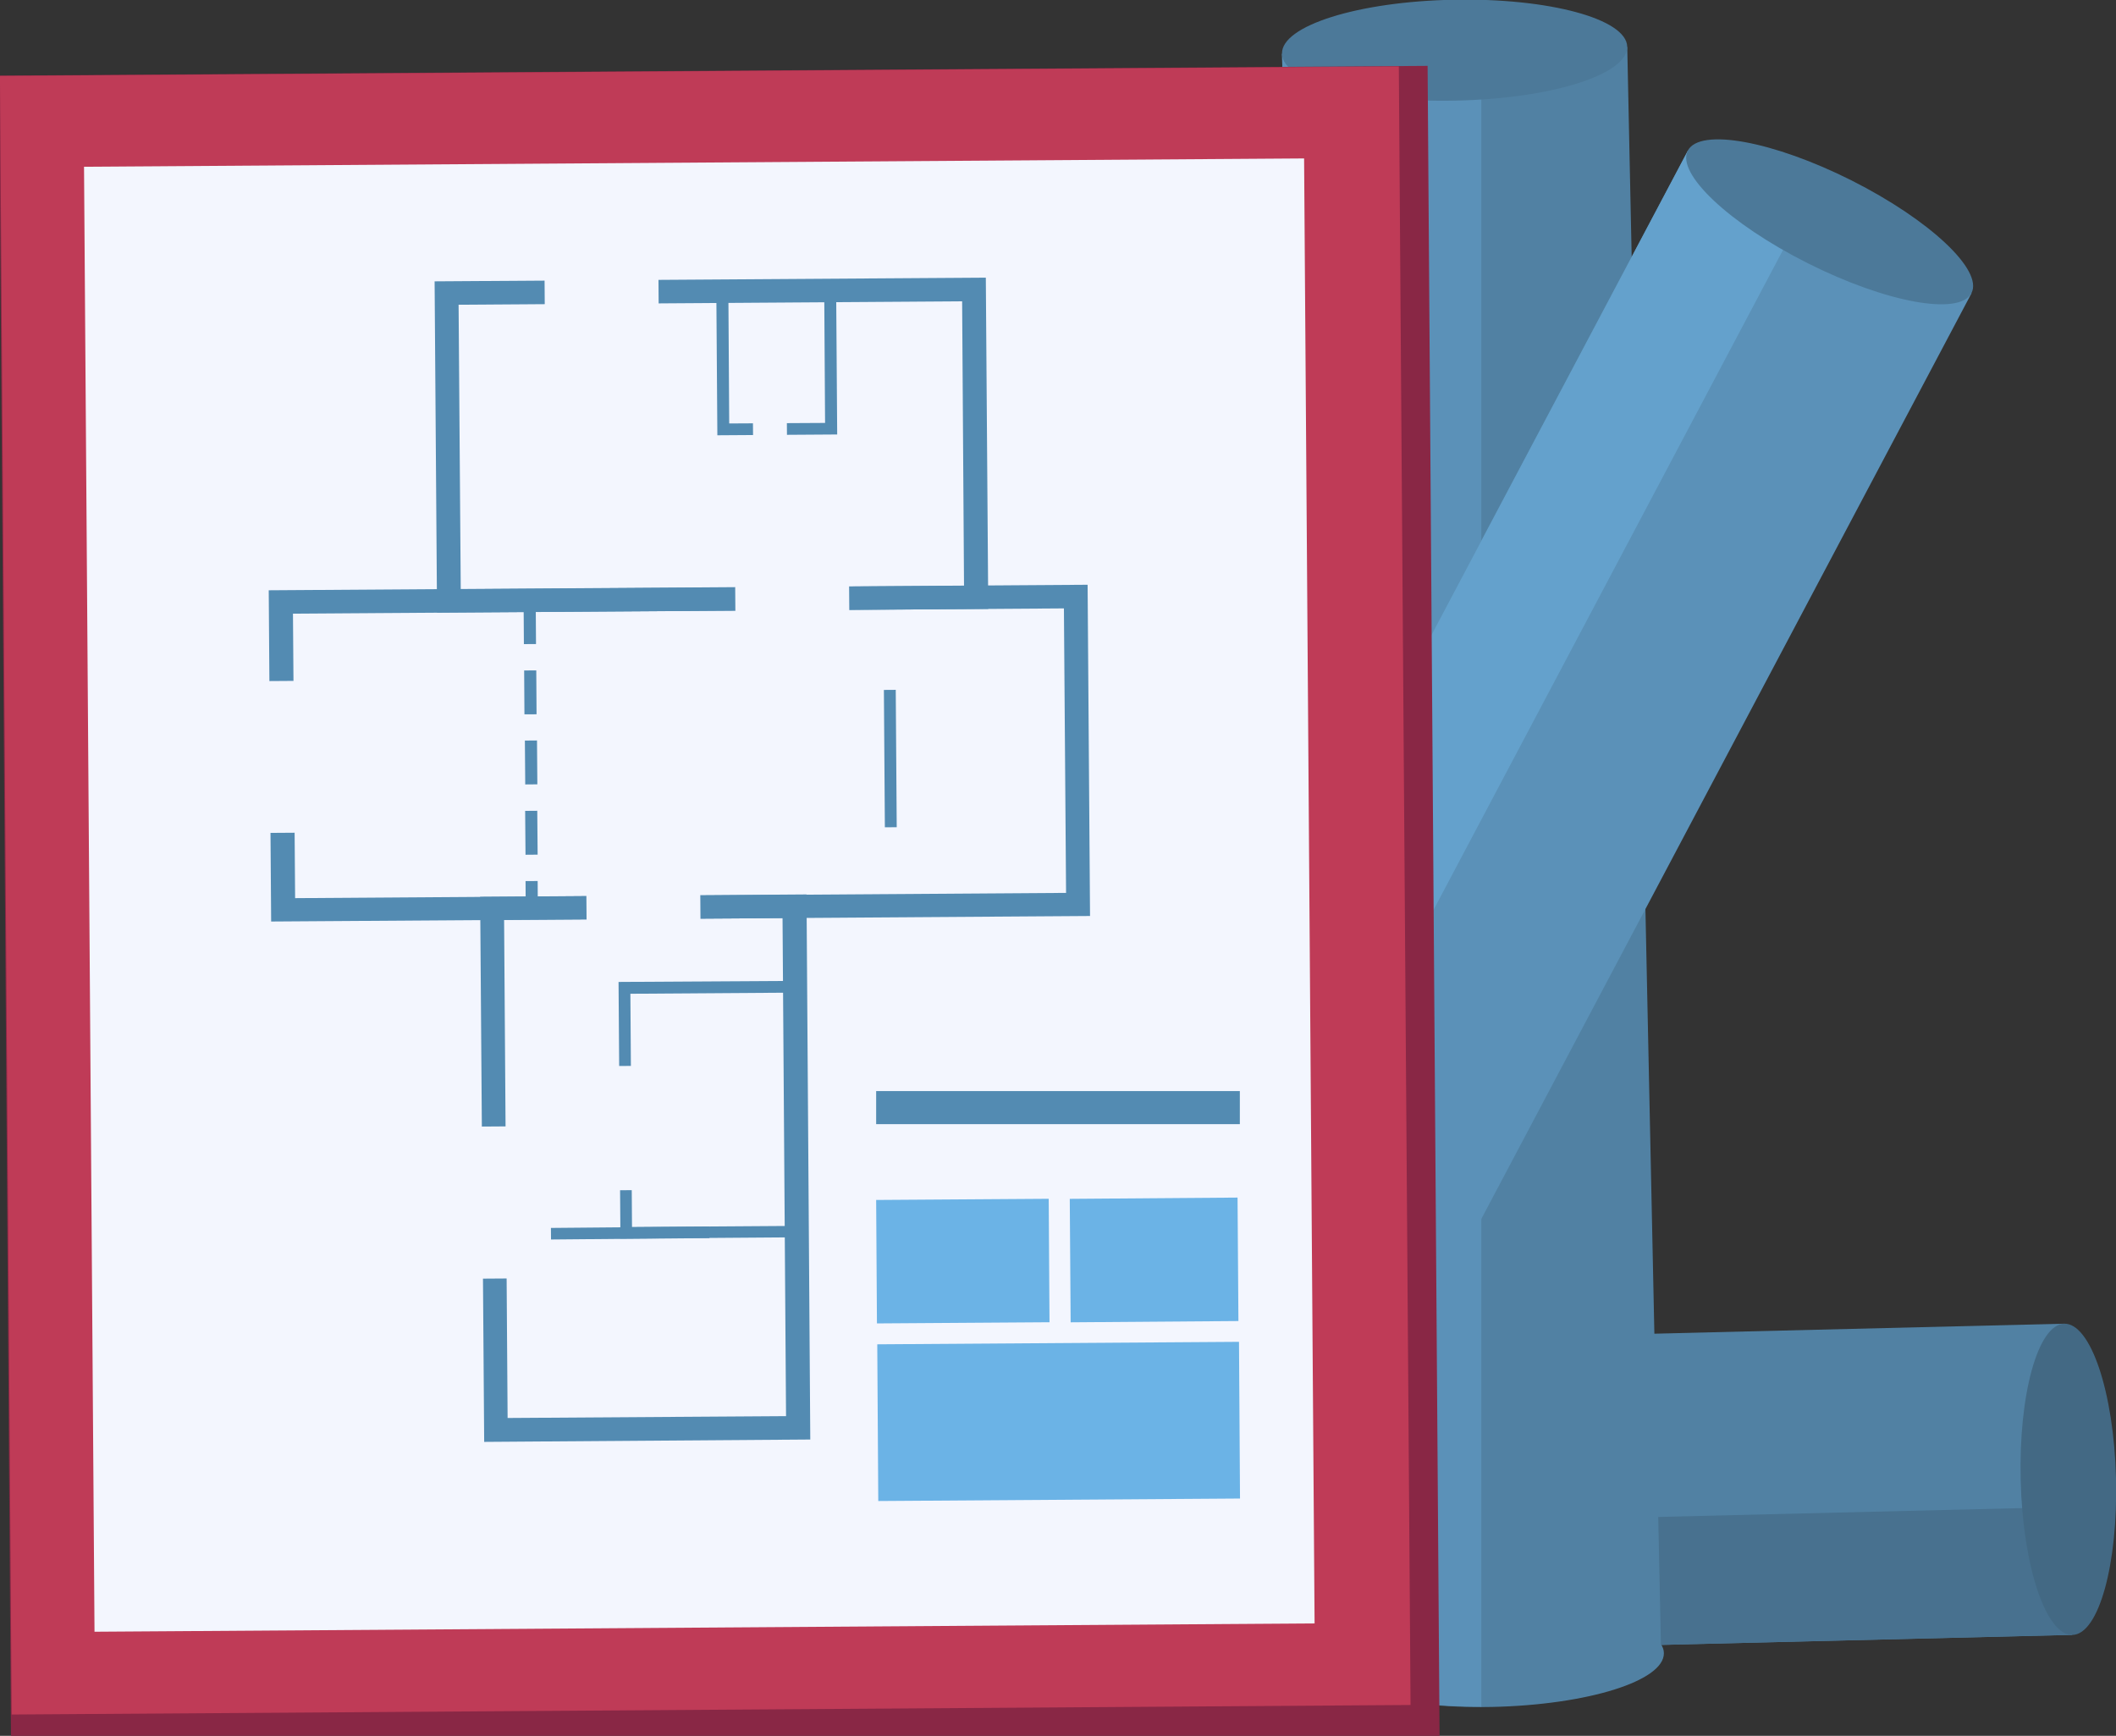 <svg fill="none" height="105" viewBox="0 0 128 105" width="128" xmlns="http://www.w3.org/2000/svg" xmlns:xlink="http://www.w3.org/1999/xlink"><rect x="0" y="0" width="128" height="105" fill="#333333" stroke="none"/><clipPath id="a"><path d="m0 0h128v105h-128z" transform="matrix(-1 0 0 1 128 0)"/></clipPath><g clip-path="url(#a)"><g fill="#f95656"><path d="m13.308 7.421-.619-.111s.016-.397.114-.794c.065-.381.147-.779.147-.779l.603.175s-.277 1.494-.244 1.51z"/><path d="m13.258 9.709h-.619s-.016-.397-.033-.81c0-.397.033-.81.033-.81l.619.079s0 .381-.033.763c.016.381.033.779.033.779z"/><path d="m13.602 11.981-.603.111s-.098-.397-.163-.794c-.082-.397-.13-.81-.13-.81l.619-.032s.033.381.114.763c.065.381.163.763.163.763z"/><path d="m14.367 14.19-.554.222s-.163-.381-.326-.763c-.13-.381-.277-.779-.277-.779l.586-.143s.13.365.261.747c.13.365.293.731.293.731z"/><path d="m15.508 16.224-.489.35s-.896-1.43-.863-1.43l.538-.27s.782 1.367.814 1.335z"/><path d="m17.006 18.003-.375.493s-.293-.302-.586-.604-.554-.636-.554-.636l.456-.397s.244.318.505.604.554.556.554.556z"/><path d="m18.83 19.433-.228.588s-.342-.223-.7-.461c-.326-.254-.668-.524-.668-.524l.326-.524s.309.238.619.477c.326.223.652.429.652.429z"/><path d="m20.932 20.339-.065.651s-.391-.127-.782-.254c-.391-.175-.766-.334-.766-.334l.179-.604s.358.159.7.302c.358.127.733.238.733.238z"/><path d="m23.18 20.562.098.651s-1.613-.032-1.613-.064v-.651s1.515.127 1.515.064z"/><path d="m25.298 19.99.261.62s-1.499.556-1.499.508l-.163-.651s1.417-.413 1.401-.477z"/><path d="m27.089 18.75.407.524s-.277.286-.619.477c-.326.238-.652.461-.652.461l-.309-.588s.293-.207.603-.429c.309-.191.587-.445.57-.461z"/><path d="m28.474 17.066.505.413s-.212.334-.44.651c-.196.349-.521.588-.505.604l-.44-.493s.293-.238.472-.556c.212-.302.407-.62.407-.62z"/><path d="m29.337 15.048.586.254s-.033.095-.065.254c-.049.143-.082.35-.179.524-.163.365-.326.731-.326.731l-.537-.365s.147-.334.293-.683c.147-.334.195-.715.212-.715z"/><path d="m29.678 12.839.619.08s-.147 1.621-.196 1.621l-.603-.206z"/><path d="m29.548 10.551.619-.048s.049.397.098.81c0 .413.016.81.016.81l-.619-.032s0-.381-.016-.763c-.049-.381-.098-.779-.098-.779z"/><path d="m29.092 8.263.586-.127s.098.397.196.794c.098.397.179.795.179.795l-.603.064s-.081-.381-.179-.763c-.098-.381-.179-.763-.179-.763z"/><path d="m28.327 6.038.57-.191.554 1.541-.586.159s-.505-1.51-.538-1.494z"/></g><g opacity=".8"><path d="m124.862 80.071.482 18.824-91.777 2.235-.482-18.824z" fill="#5995bf"/><path d="m125.14 91.156.198 7.736-91.777 2.235-.198-7.736z" fill="#4d81a6"/><path d="m124.872 80.07c-1.596.032-2.769 4.29-2.638 9.486.13 5.196 1.531 9.375 3.127 9.343s2.769-4.29 2.639-9.486c-.13-5.196-1.531-9.375-3.128-9.343z" fill="#477799"/><path d="m77.552 3.257 20.883-.413 2.036 96.611c.114.175.179.35.179.54.033 1.684-4.61 3.13-10.376 3.258-5.766.111-10.474-1.16-10.506-2.845 0-.079.016-.159.033-.238h-.212z" fill="#5995bf"/><path d="m79.769 100.409c0-.079.016-.159.033-.238h-.212l-2.036-96.913 12.054-.238v100.219c-5.457 0-9.806-1.224-9.839-2.845z" fill="#65a9d9"/><path d="m77.551 3.257c.033 1.684 4.74 2.956 10.506 2.828 5.766-.111 10.409-1.573 10.376-3.257-.033-1.684-4.74-2.956-10.507-2.844-5.766.111-10.409 1.573-10.376 3.257z" fill="#538bb3"/><path d="m102.11 9.096 17.15 8.642-42.135 79.567-17.149-8.642z" fill="#65a9d9"/><path d="m102.112 9.107 7.048 3.552-42.135 79.567-7.048-3.552z" fill="#71bdf2"/><path d="m102.102 9.105c-.733 1.382 2.508 4.433 7.249 6.817 4.74 2.384 9.17 3.194 9.903 1.811.733-1.382-2.524-4.433-7.248-6.817-4.74-2.384-9.171-3.194-9.904-1.811z" fill="#538bb3"/></g><path d="m60.008 88.952c-.733 1.383 2.509 4.433 7.249 6.817 4.74 2.384 9.171 3.194 9.887 1.811.733-1.382-2.509-4.433-7.249-6.817-4.74-2.384-9.171-3.194-9.904-1.812z" fill="#f3f6fe"/><path d="m86.358 3.984.724 101.136-86.414.588-.724-101.135z" fill="#892745"/><path d="m84.617 4.016.709 99.119-84.62.577-.709-99.12z" fill="#bf3b57"/><path d="m78.887 9.584.634 88.617-73.804.503-.634-88.617z" fill="#f3f6fe"/><path d="m59.781 36.833-.147-20.037-33.344.222.147 20.037zm-1.58-18.607.114 17.209-30.444.207-.13-17.209 30.444-.207z" fill="#538bb2"/><path d="m65.938 55.409-.147-20.037-49.535.334.146 20.037 49.519-.334zm-1.58-18.607.13 17.209-46.636.318-.13-17.209z" fill="#538bb2"/><path d="m49.015 87.077-.228-32.972-19.742.143.244 32.972 19.742-.143zm-1.678-31.542.212 30.128-16.843.111-.212-30.128z" fill="#538bb2"/><path d="m20.663 41.168.066 9.184-6.89.047-.066-9.184z" fill="#f3f6fe"/><path d="m42.333 50.266.068 9.2-6.89.048-.068-9.2z" fill="#f3f6fe"/><path d="m51.341 32.453.068 9.2-6.89.048-.068-9.2z" fill="#f3f6fe"/><path d="m39.823 15.661.066 9.2-6.89.047-.066-9.2z" fill="#f3f6fe"/><path d="m33.315 68.118.064 9.2-6.89.046-.064-9.2z" fill="#f3f6fe"/><path d="m50.643 26.282-.065-9.073-7.249.048.065 9.073zm-.782-8.358.049 7.659-5.799.032-.049-7.659 5.799-.048z" fill="#538bb2"/><path d="m48.314 74.858-.114-15.524-10.783.064.114 15.525 10.8-.079zm-.831-14.809.098 14.11-9.35.064-.098-14.11 9.334-.064z" fill="#538bb2"/><path d="m38.683 64.474.055 7.516-1.759.012-.055-7.516z" fill="#f3f6fe"/><path d="m32.406 36.304.018 2.654-.733.005-.018-2.654z" fill="#538bb2"/><path d="m32.44 40.553.017 2.654-.733.004-.017-2.654z" fill="#538bb2"/><path d="m32.484 44.791.021 2.654-.733.006-.021-2.654z" fill="#538bb2"/><path d="m54.185 41.729.059 8.31-.717.005-.059-8.31z" fill="#538bb2"/><path d="m32.5 49.044.022 2.654-.733.006-.022-2.654z" fill="#538bb2"/><path d="m32.524 53.293.013 2.113-.733.004-.013-2.113z" fill="#538bb2"/><path d="m42.904 74.193.006.699-9.578.085-.006-.699z" fill="#538bb2"/><path d="m47.593 24.797.029 3.623-2.052.015-.029-3.623z" fill="#f3f6fe"/><path d="m63.438 72.515.048 7.468-10.438.071-.048-7.468z" fill="#6bb3e6"/><path d="m74.861 72.442.053 7.468-10.149.077-.053-7.468z" fill="#6bb3e6"/><path d="m74.949 81.168.061 9.479-21.882.15-.061-9.479z" fill="#6bb3e6"/><path d="m53 66h22v2h-22z" fill="#538bb2"/></g></svg>